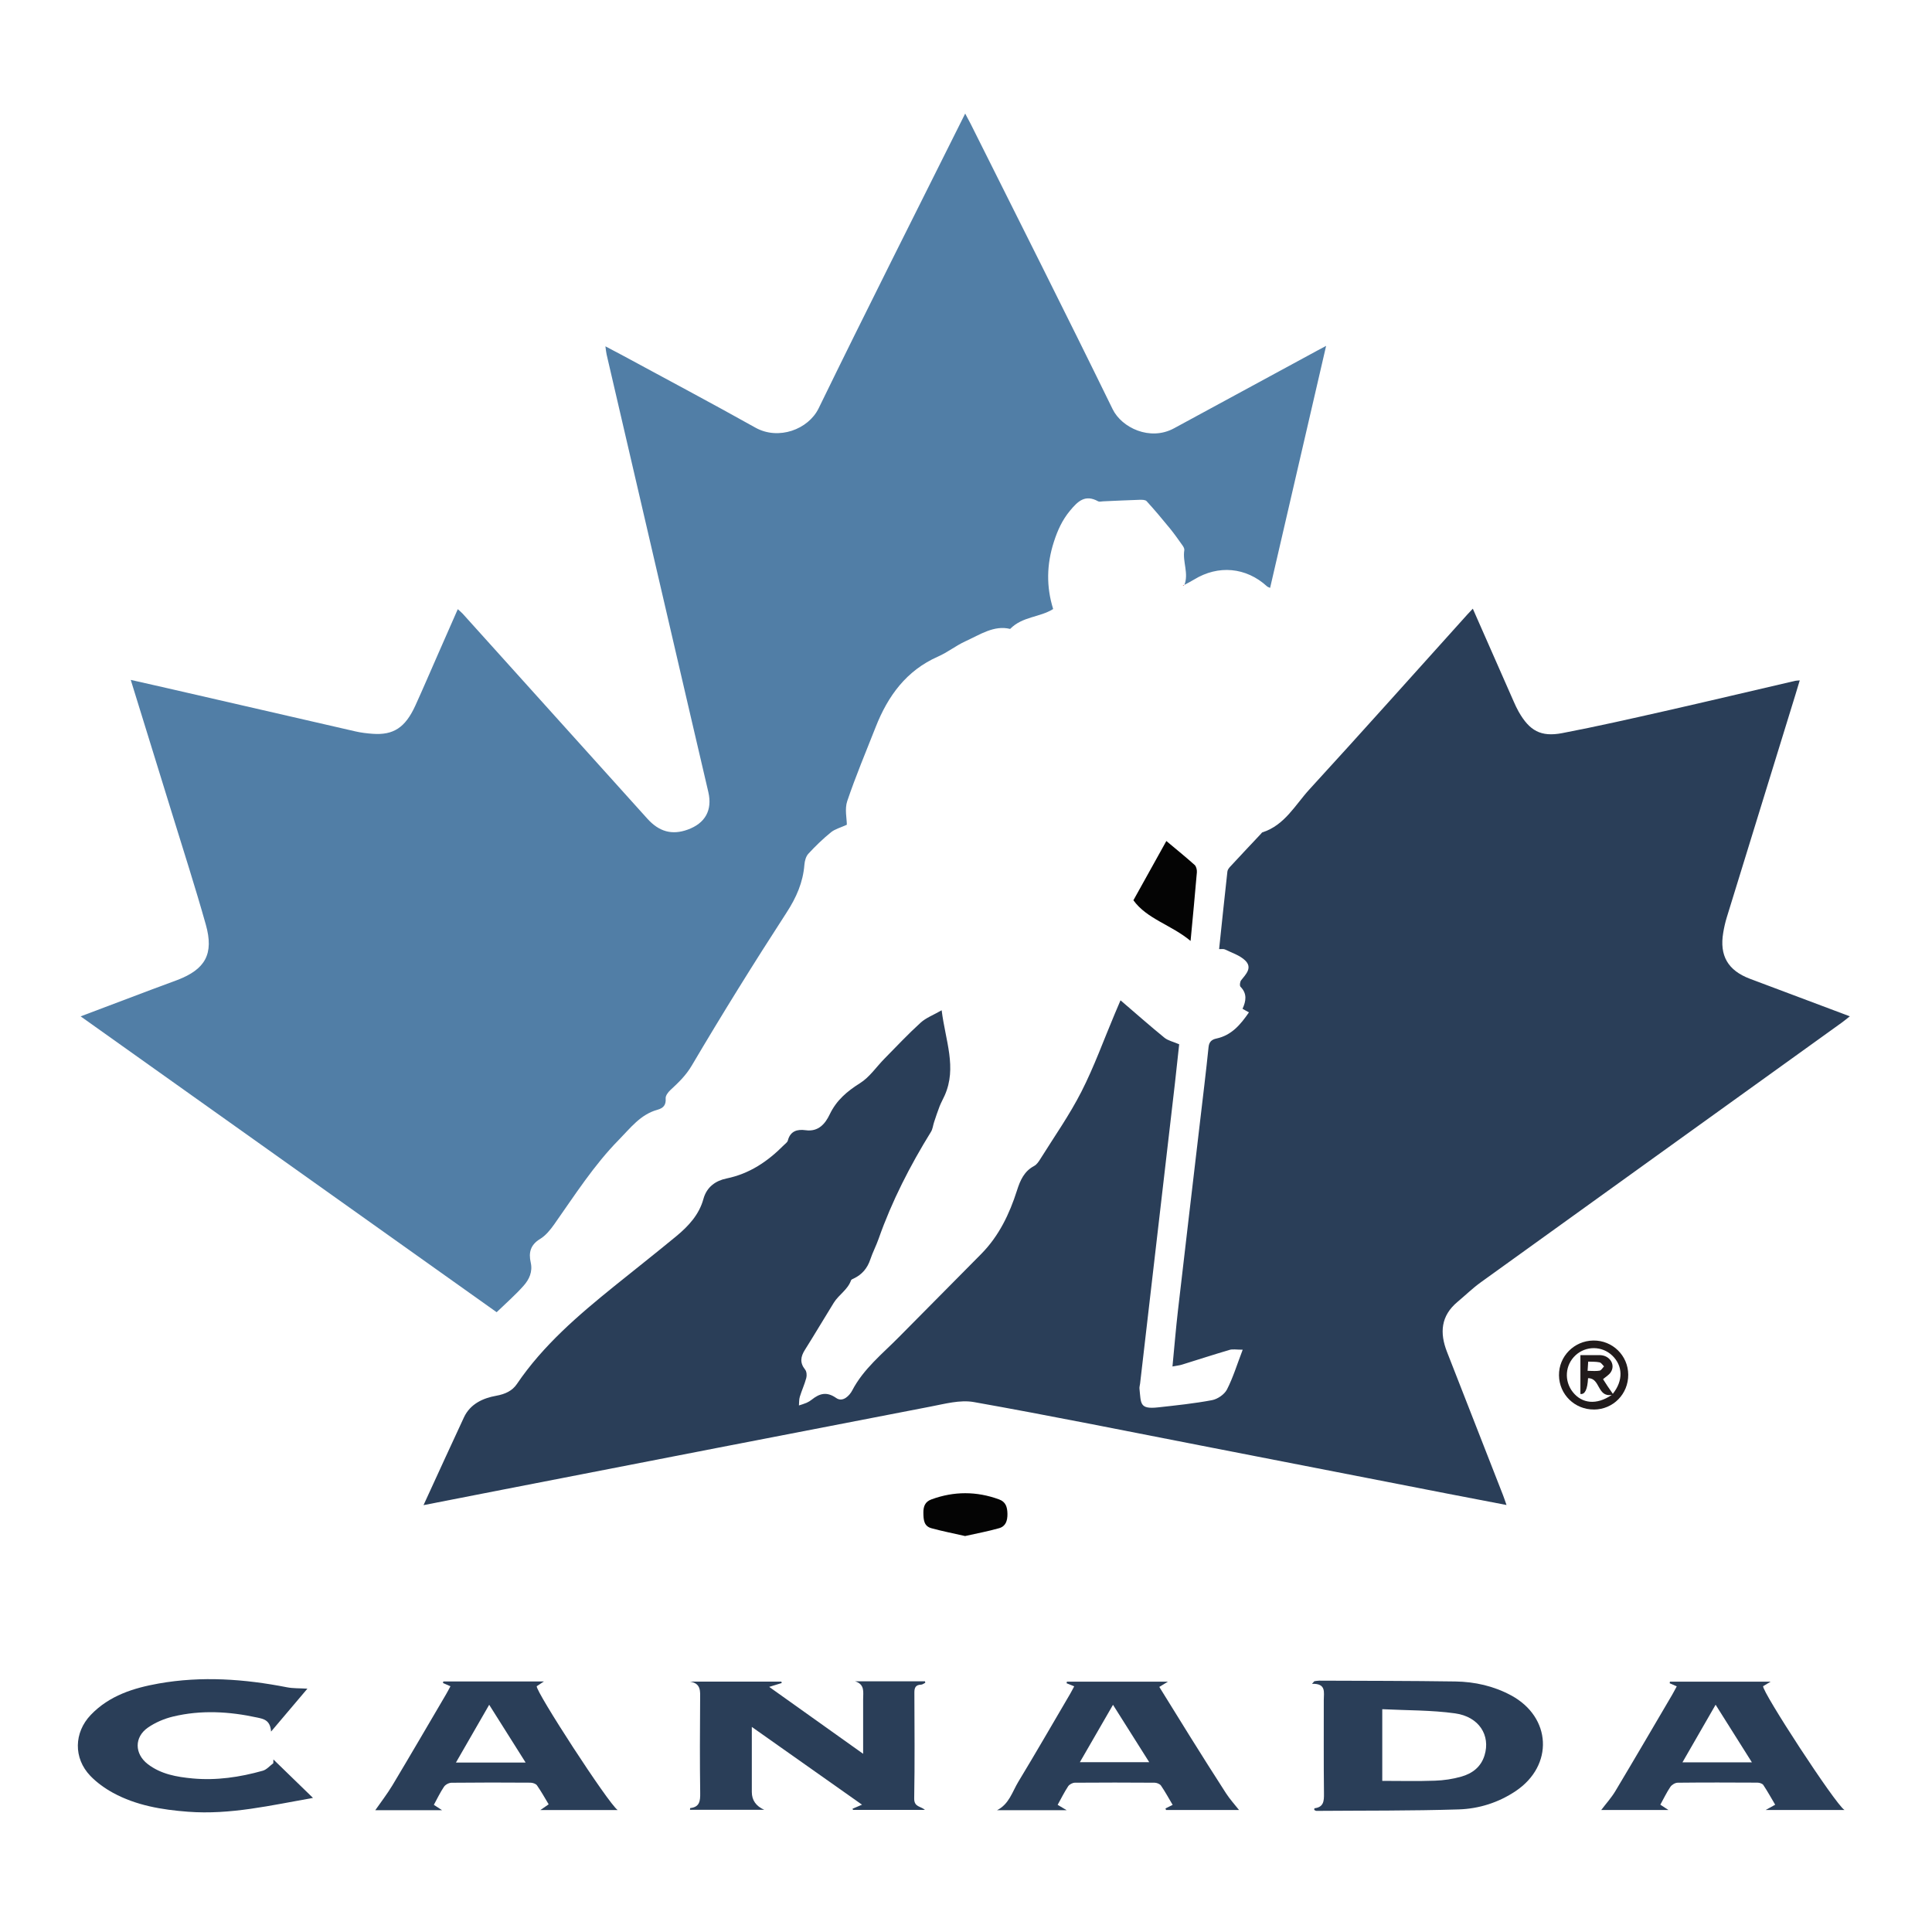 <?xml version="1.0" encoding="UTF-8"?>
<svg id="Layer_1" data-name="Layer 1" xmlns="http://www.w3.org/2000/svg" viewBox="0 0 524 524">
  <defs>
    <style>
      .cls-1 {
        fill: #517ea6;
      }

      .cls-1, .cls-2, .cls-3, .cls-4, .cls-5 {
        stroke-width: 0px;
      }

      .cls-2 {
        fill: #c61c22;
      }

      .cls-3 {
        fill: #040404;
      }

      .cls-4 {
        fill: #211b1c;
      }

      .cls-5 {
        fill: #2a3e58;
      }
    </style>
  </defs>
  <path class="cls-5" d="M303.95,271.34c4.14,3.55,7.95,6.92,11.88,10.12.98.79,2.37,1.07,3.99,1.77-.34,3.11-.73,6.83-1.15,10.54-1.83,15.8-3.67,31.59-5.5,47.39-1.32,11.36-2.63,22.72-3.95,34.08-.05.47-.22.94-.17,1.39.43,4.02-.04,5.64,5.04,5.08,4.9-.54,9.82-1.05,14.65-1.96,1.51-.29,3.35-1.55,4.04-2.89,1.65-3.21,2.71-6.73,4.27-10.79-1.72,0-2.69-.21-3.54.04-4.34,1.28-8.64,2.68-12.97,4.02-.65.2-1.34.26-2.54.49.51-5.28.92-10.26,1.49-15.22,1.95-16.96,3.97-33.92,5.95-50.88.8-6.85,1.65-13.69,2.35-20.54.15-1.5.96-2.06,2.15-2.31,4.07-.88,6.5-3.74,8.8-7.09-.61-.34-1.11-.62-1.74-.97.95-2.08,1.31-4.1-.54-5.97-.28-.28-.16-1.36.16-1.76,1.32-1.67,3.15-3.42,1.07-5.41-1.45-1.38-3.6-2.05-5.46-2.96-.38-.18-.9-.06-1.58-.09.75-7.1,1.47-14.08,2.25-21.05.05-.48.44-.98.8-1.36,2.77-2.99,5.56-5.95,8.35-8.92.11-.11.2-.29.33-.33,6.06-1.93,8.9-7.45,12.8-11.7,14.4-15.71,28.58-31.62,42.85-47.45.41-.45.84-.89,1.43-1.52,3.76,8.54,7.42,16.87,11.1,25.2.41.93.83,1.85,1.33,2.73,2.94,5.17,6.02,6.93,11.81,5.82,9.37-1.79,18.68-3.91,27.98-6.01,11.75-2.66,23.47-5.45,35.21-8.17.29-.07.61-.06,1.24-.12-.42,1.38-.78,2.6-1.15,3.81-6.22,20.16-12.44,40.33-18.65,60.5-.41,1.34-.72,2.72-.95,4.11-1.06,6.22,1.26,10.24,7.22,12.5,8.91,3.37,17.84,6.71,27.12,10.19-.81.63-1.43,1.16-2.08,1.63-32.68,23.51-65.38,47-98.04,70.53-2.22,1.6-4.18,3.53-6.29,5.29-4.54,3.79-4.87,8.42-2.84,13.59,5.08,12.94,10.13,25.9,15.19,38.85.31.78.56,1.59.94,2.65-5.44-1.04-10.65-2.03-15.86-3.05-22.2-4.33-44.4-8.67-66.6-12.99-20.66-4.02-41.3-8.2-62.02-11.88-3.73-.66-7.87.49-11.74,1.23-38.5,7.42-76.99,14.93-115.48,22.42-7.21,1.4-14.41,2.82-22.03,4.31,2.12-4.61,4.07-8.88,6.04-13.16,1.63-3.55,3.27-7.09,4.92-10.64,1.72-3.7,5.25-5.24,8.72-5.86,2.51-.45,4.4-1.36,5.63-3.17,7.14-10.54,16.66-18.66,26.43-26.56,5.61-4.53,11.28-8.98,16.84-13.57,3.28-2.71,6.18-5.84,7.33-10.07.91-3.33,3.39-4.98,6.27-5.57,6.28-1.29,11.19-4.64,15.56-9.05.39-.39.94-.76,1.07-1.23.67-2.62,2.59-3.12,4.83-2.81,3.49.49,5.34-1.8,6.52-4.28,1.85-3.87,4.73-6.28,8.27-8.51,2.56-1.61,4.39-4.39,6.58-6.61,3.24-3.29,6.41-6.67,9.82-9.77,1.46-1.33,3.45-2.06,5.7-3.36,1.02,8.25,4.19,15.53.82,23.1-.44.99-.98,1.94-1.38,2.95-.55,1.41-1.02,2.86-1.5,4.3-.29.87-.37,1.87-.84,2.62-5.68,9.2-10.59,18.76-14.19,28.98-.67,1.91-1.63,3.73-2.27,5.65-.79,2.36-2.22,4.06-4.45,5.13-.28.13-.68.28-.77.51-.88,2.55-3.32,3.9-4.67,6.07-2.64,4.25-5.17,8.56-7.84,12.79-1.18,1.87-1.42,3.51.06,5.36.42.52.5,1.57.31,2.27-.46,1.73-1.23,3.38-1.75,5.09-.23.74-.17,1.57-.24,2.36.69-.23,1.4-.43,2.07-.72.5-.22.98-.51,1.4-.85,2.12-1.69,4.06-2.26,6.64-.45,1.83,1.28,3.67-.75,4.33-2.03,3.08-5.91,8.19-9.94,12.7-14.52,7.42-7.53,14.9-15,22.32-22.54,4.78-4.85,7.65-10.83,9.68-17.21.88-2.77,1.95-5.2,4.67-6.65.7-.37,1.23-1.18,1.67-1.89,3.77-6.04,7.9-11.9,11.12-18.22,3.47-6.8,6.06-14.04,9.04-21.09.45-1.07.91-2.15,1.56-3.67Z"/>
  <path class="cls-1" d="M321.21,158.7c1.28-3.16-.52-6.32,0-9.49.06-.38-.21-.89-.46-1.24-1.1-1.55-2.2-3.12-3.4-4.6-2.06-2.53-4.16-5.03-6.36-7.44-.36-.39-1.27-.39-1.93-.37-3.29.1-6.57.27-9.86.41-.47.02-1.03.18-1.39-.02-3.51-1.93-5.48,0-7.61,2.57-2.1,2.54-3.34,5.27-4.35,8.39-2,6.16-2.1,12.21-.21,18.27-3.67,2.31-8.32,1.98-11.67,5.4-4.33-1.09-8.17,1.54-12.17,3.37-2.55,1.17-4.82,2.99-7.38,4.12-8.6,3.79-13.6,10.69-16.91,19.1-2.63,6.68-5.42,13.31-7.72,20.1-.73,2.15-.11,4.75-.11,6.42-1.79.82-3.25,1.18-4.31,2.05-2.18,1.78-4.23,3.75-6.13,5.82-.66.72-.99,1.95-1.07,2.98-.38,4.79-2.17,8.85-4.81,12.93-8.86,13.66-17.46,27.5-25.73,41.52-1.62,2.75-3.64,4.65-5.82,6.67-.61.57-1.32,1.51-1.27,2.23.13,1.84-.61,2.65-2.28,3.12-4.56,1.26-7.3,4.96-10.4,8.11-6.8,6.91-11.99,15.07-17.54,22.94-1.06,1.5-2.32,3.06-3.86,3.99-2.61,1.58-3.12,3.72-2.52,6.35.58,2.53-.42,4.62-1.93,6.32-2.22,2.51-4.78,4.73-7.31,7.18-37.59-26.73-75.04-53.36-112.83-80.24,6.73-2.54,13.06-4.93,19.38-7.32,2.27-.85,4.55-1.67,6.82-2.53,7.64-2.92,9.99-7.08,7.75-15.04-2.88-10.24-6.15-20.36-9.28-30.53-3.63-11.81-7.3-23.62-11.08-35.84,3.46.79,6.69,1.51,9.92,2.25,17.01,3.91,34.01,7.83,51.02,11.72,1.52.35,3.09.54,4.65.65,5.65.42,8.86-1.67,11.58-7.61,2.11-4.62,4.1-9.3,6.15-13.95,1.76-4.01,3.52-8.02,5.38-12.24.51.47.96.83,1.35,1.25,16.69,18.51,33.37,37.03,50.04,55.55,3.2,3.56,6.69,4.54,10.97,2.99,4.74-1.71,6.73-5.27,5.6-10.16-1.58-6.86-3.2-13.72-4.8-20.58-7.6-32.7-15.2-65.41-22.79-98.11-.14-.59-.18-1.2-.33-2.23,1.82.96,3.31,1.73,4.78,2.53,11.97,6.49,24.01,12.87,35.89,19.52,6.27,3.51,14.37.5,17.17-5.25,12.95-26.6,26.31-53,39.74-79.93.6,1.14,1.06,1.96,1.49,2.81,12.87,25.76,25.85,51.47,38.49,77.35,2.47,5.07,10.16,8.73,16.65,5.21,13-7.06,26.01-14.11,39.01-21.16.54-.29,1.09-.58,2.25-1.2-5.13,22.18-10.14,43.82-15.19,65.64-.35-.17-.64-.24-.84-.42-5.66-5.18-13.2-5.88-19.79-1.84-.86.53-1.77.98-2.65,1.46l.03.05Z"/>
  <path class="cls-5" d="M250.95,456.41c-.38.18-.76.5-1.15.51-1.46.04-1.81.82-1.8,2.14.03,9.57.12,19.14-.05,28.7-.04,2.4,1.77,2.08,2.91,3.12h-19.51l-.13-.31c.69-.3,1.38-.59,2.58-1.1-10.02-7.07-19.74-13.93-29.89-21.09v5.42c0,4.08,0,8.16,0,12.23q0,3.32,3.37,4.83h-20.14c.02-.19.03-.46.06-.47,2.56-.27,2.74-1.91,2.71-4.08-.12-8.47-.08-16.94-.02-25.41.01-2.15.32-4.31-2.75-4.81h24.79c.03.13.05.26.08.39-.89.27-1.78.55-3.39,1.04,8.66,6.17,16.84,12,25.48,18.15,0-2.32,0-4.21,0-6.11,0-2.9,0-5.8,0-8.7,0-1.89.52-4.03-2.19-4.85h18.97c.02.12.05.25.07.37Z"/>
  <path class="cls-5" d="M356.46,455.99c.44-.06.88-.16,1.32-.16,12.31.05,24.62.04,36.93.22,5.29.08,10.42,1.23,15.13,3.77,10.97,5.91,11.61,19,1.26,25.95-4.68,3.14-9.99,4.81-15.48,4.98-12.85.4-25.71.3-38.57.4-.2,0-.41-.17-.6-.26.02-.19.02-.45.06-.45,2.48-.29,2.61-1.91,2.58-3.99-.1-8.47-.04-16.94-.05-25.41,0-2.03.71-4.49-3.2-4.35.21-.23.41-.46.62-.69ZM374.89,483.01c4.89,0,9.59.12,14.29-.05,2.4-.08,4.85-.44,7.16-1.1,2.96-.84,5.33-2.6,6.3-5.77,1.66-5.41-1.47-10.48-7.99-11.39-6.46-.9-13.06-.79-19.75-1.13v19.44Z"/>
  <path class="cls-5" d="M83.37,458.01c-3.22,3.8-6.29,7.42-9.85,11.63-.23-3.14-2.03-3.43-3.78-3.81-7.59-1.65-15.22-2.09-22.82-.26-2.38.57-4.79,1.6-6.8,2.99-3.74,2.59-3.66,7.12-.03,9.91,3.56,2.73,7.84,3.48,12.14,3.88,6.47.6,12.82-.34,19.04-2.09,1.06-.3,1.91-1.33,2.85-2.03l.03-1.03c3.61,3.51,7.22,7.01,10.74,10.43-11.3,1.99-22.42,4.63-33.91,3.75-7.08-.54-14.02-1.69-20.33-5.13-2.23-1.22-4.4-2.78-6.16-4.61-4.59-4.79-4.45-11.73.13-16.52,5.02-5.25,11.59-7.3,18.44-8.52,11.65-2.06,23.25-1.23,34.79,1.03,1.63.32,3.34.24,5.49.37Z"/>
  <path class="cls-5" d="M454.77,457.37c-.73-.32-1.32-.58-1.91-.83.02-.14.04-.28.06-.43h27.31c-.96.58-1.5.9-2.03,1.22-.38,1.36,19.47,31.88,22.06,33.58h-21.38c1.13-.62,1.72-.95,2.59-1.43-1.06-1.79-2.07-3.62-3.22-5.35-.27-.4-1.05-.63-1.59-.64-7.21-.04-14.42-.06-21.63.02-.68,0-1.6.55-1.99,1.13-1,1.48-1.77,3.11-2.72,4.83.64.42,1.2.79,2.19,1.44h-18.22c1.27-1.69,2.74-3.3,3.84-5.14,5.18-8.66,10.27-17.38,15.38-26.08.43-.73.81-1.49,1.27-2.33ZM465.31,462.36c-3.08,5.36-5.97,10.38-8.99,15.62h18.83c-3.31-5.25-6.46-10.26-9.84-15.62Z"/>
  <path class="cls-5" d="M316.1,490.49c.58-.29,1.16-.58,1.95-.97-1.07-1.79-2.03-3.57-3.16-5.22-.31-.45-1.13-.78-1.72-.79-7.21-.05-14.43-.06-21.64,0-.63,0-1.49.46-1.83.98-1.03,1.56-1.86,3.25-2.84,5.02.68.41,1.27.76,2.45,1.46h-18.9c3.29-1.64,4.15-5.02,5.78-7.71,4.79-7.9,9.39-15.9,14.07-23.87.35-.6.66-1.23,1.09-2.02-.76-.31-1.41-.57-2.06-.83l.07-.44h27.42c-.99.6-1.56.95-2.35,1.43,2.79,4.51,5.53,8.96,8.3,13.39,3.24,5.18,6.49,10.35,9.81,15.48,1.02,1.57,2.3,2.98,3.51,4.51h-19.8c-.05-.14-.09-.28-.14-.42ZM292.89,477.95h18.81c-3.35-5.31-6.52-10.32-9.83-15.57-3.11,5.4-5.99,10.38-8.99,15.57Z"/>
  <path class="cls-5" d="M122.18,457.35c-.83-.36-1.43-.61-2.03-.87.03-.14.06-.29.08-.43h27.29c-.94.62-1.44.95-1.95,1.29-.28,1.43,19.32,31.67,21.95,33.59h-20.97c.96-.66,1.51-1.04,2.26-1.56-1.04-1.73-2.02-3.5-3.17-5.14-.31-.45-1.16-.72-1.77-.73-7.13-.05-14.27-.06-21.4.02-.7,0-1.65.5-2.04,1.07-1.04,1.54-1.84,3.24-2.76,4.92.68.44,1.21.79,2.23,1.46h-18.12c1.53-2.2,3.24-4.4,4.67-6.78,4.9-8.19,9.71-16.44,14.54-24.67.39-.66.74-1.35,1.18-2.17ZM142.56,478.04c-3.39-5.38-6.55-10.39-9.88-15.67-3.06,5.32-5.98,10.39-9.02,15.67h18.89Z"/>
  <path class="cls-3" d="M307.4,244.18c3.27-5.88,6.2-11.15,8.94-16.08,2.29,1.92,5.03,4.14,7.66,6.48.45.4.67,1.34.62,2-.5,5.99-1.09,11.97-1.71,18.62-5.19-4.34-11.85-5.95-15.5-11.02Z"/>
  <path class="cls-3" d="M261.77,416.61c-3.1-.71-6.15-1.3-9.14-2.12-2.05-.56-2.16-2.27-2.19-4.13-.03-1.8.47-3.07,2.18-3.69,6.11-2.24,12.24-2.24,18.35,0,1.81.66,2.24,2.06,2.27,3.92.02,1.89-.47,3.38-2.27,3.89-2.98.85-6.04,1.41-9.19,2.12Z"/>
  <path class="cls-4" d="M432.33,382.29c-5.22.04-9.43-4.07-9.5-9.26-.07-5.15,4.1-9.38,9.31-9.45,5.21-.07,9.44,4.07,9.47,9.26.03,5.24-4.07,9.42-9.28,9.46ZM437.13,378.33c-3.98.66-3.07-4.62-6.42-4.53q-.23,4.57-2.07,4.27v-10.53c1.79,0,3.43,0,5.07,0,.23,0,.47,0,.7.04,2.41.32,3.73,2.7,2.45,4.62-.49.74-1.36,1.23-2.08,1.86.37.57.78,1.24,1.22,1.89.45.68.92,1.34,1.43,2.08,2.87-3.57,2.73-7.61-.14-10.36-2.78-2.67-7.16-2.7-9.98-.08-2.83,2.63-3.14,6.92-.73,9.97,2.48,3.14,6.44,3.59,10.55.78ZM430.59,371.8c1.28,0,2.3.13,3.26-.05.46-.09.81-.75,1.2-1.16-.4-.38-.75-.99-1.21-1.09-.95-.21-1.96-.15-3.09-.2-.06.87-.1,1.55-.16,2.5Z"/>
  <path class="cls-2" d="M321.18,158.65c-.1.08-.2.15-.3.23,0-.07,0-.14,0-.21.11.01.22.02.33.04,0,0-.03-.05-.03-.05Z"/>
</svg>
